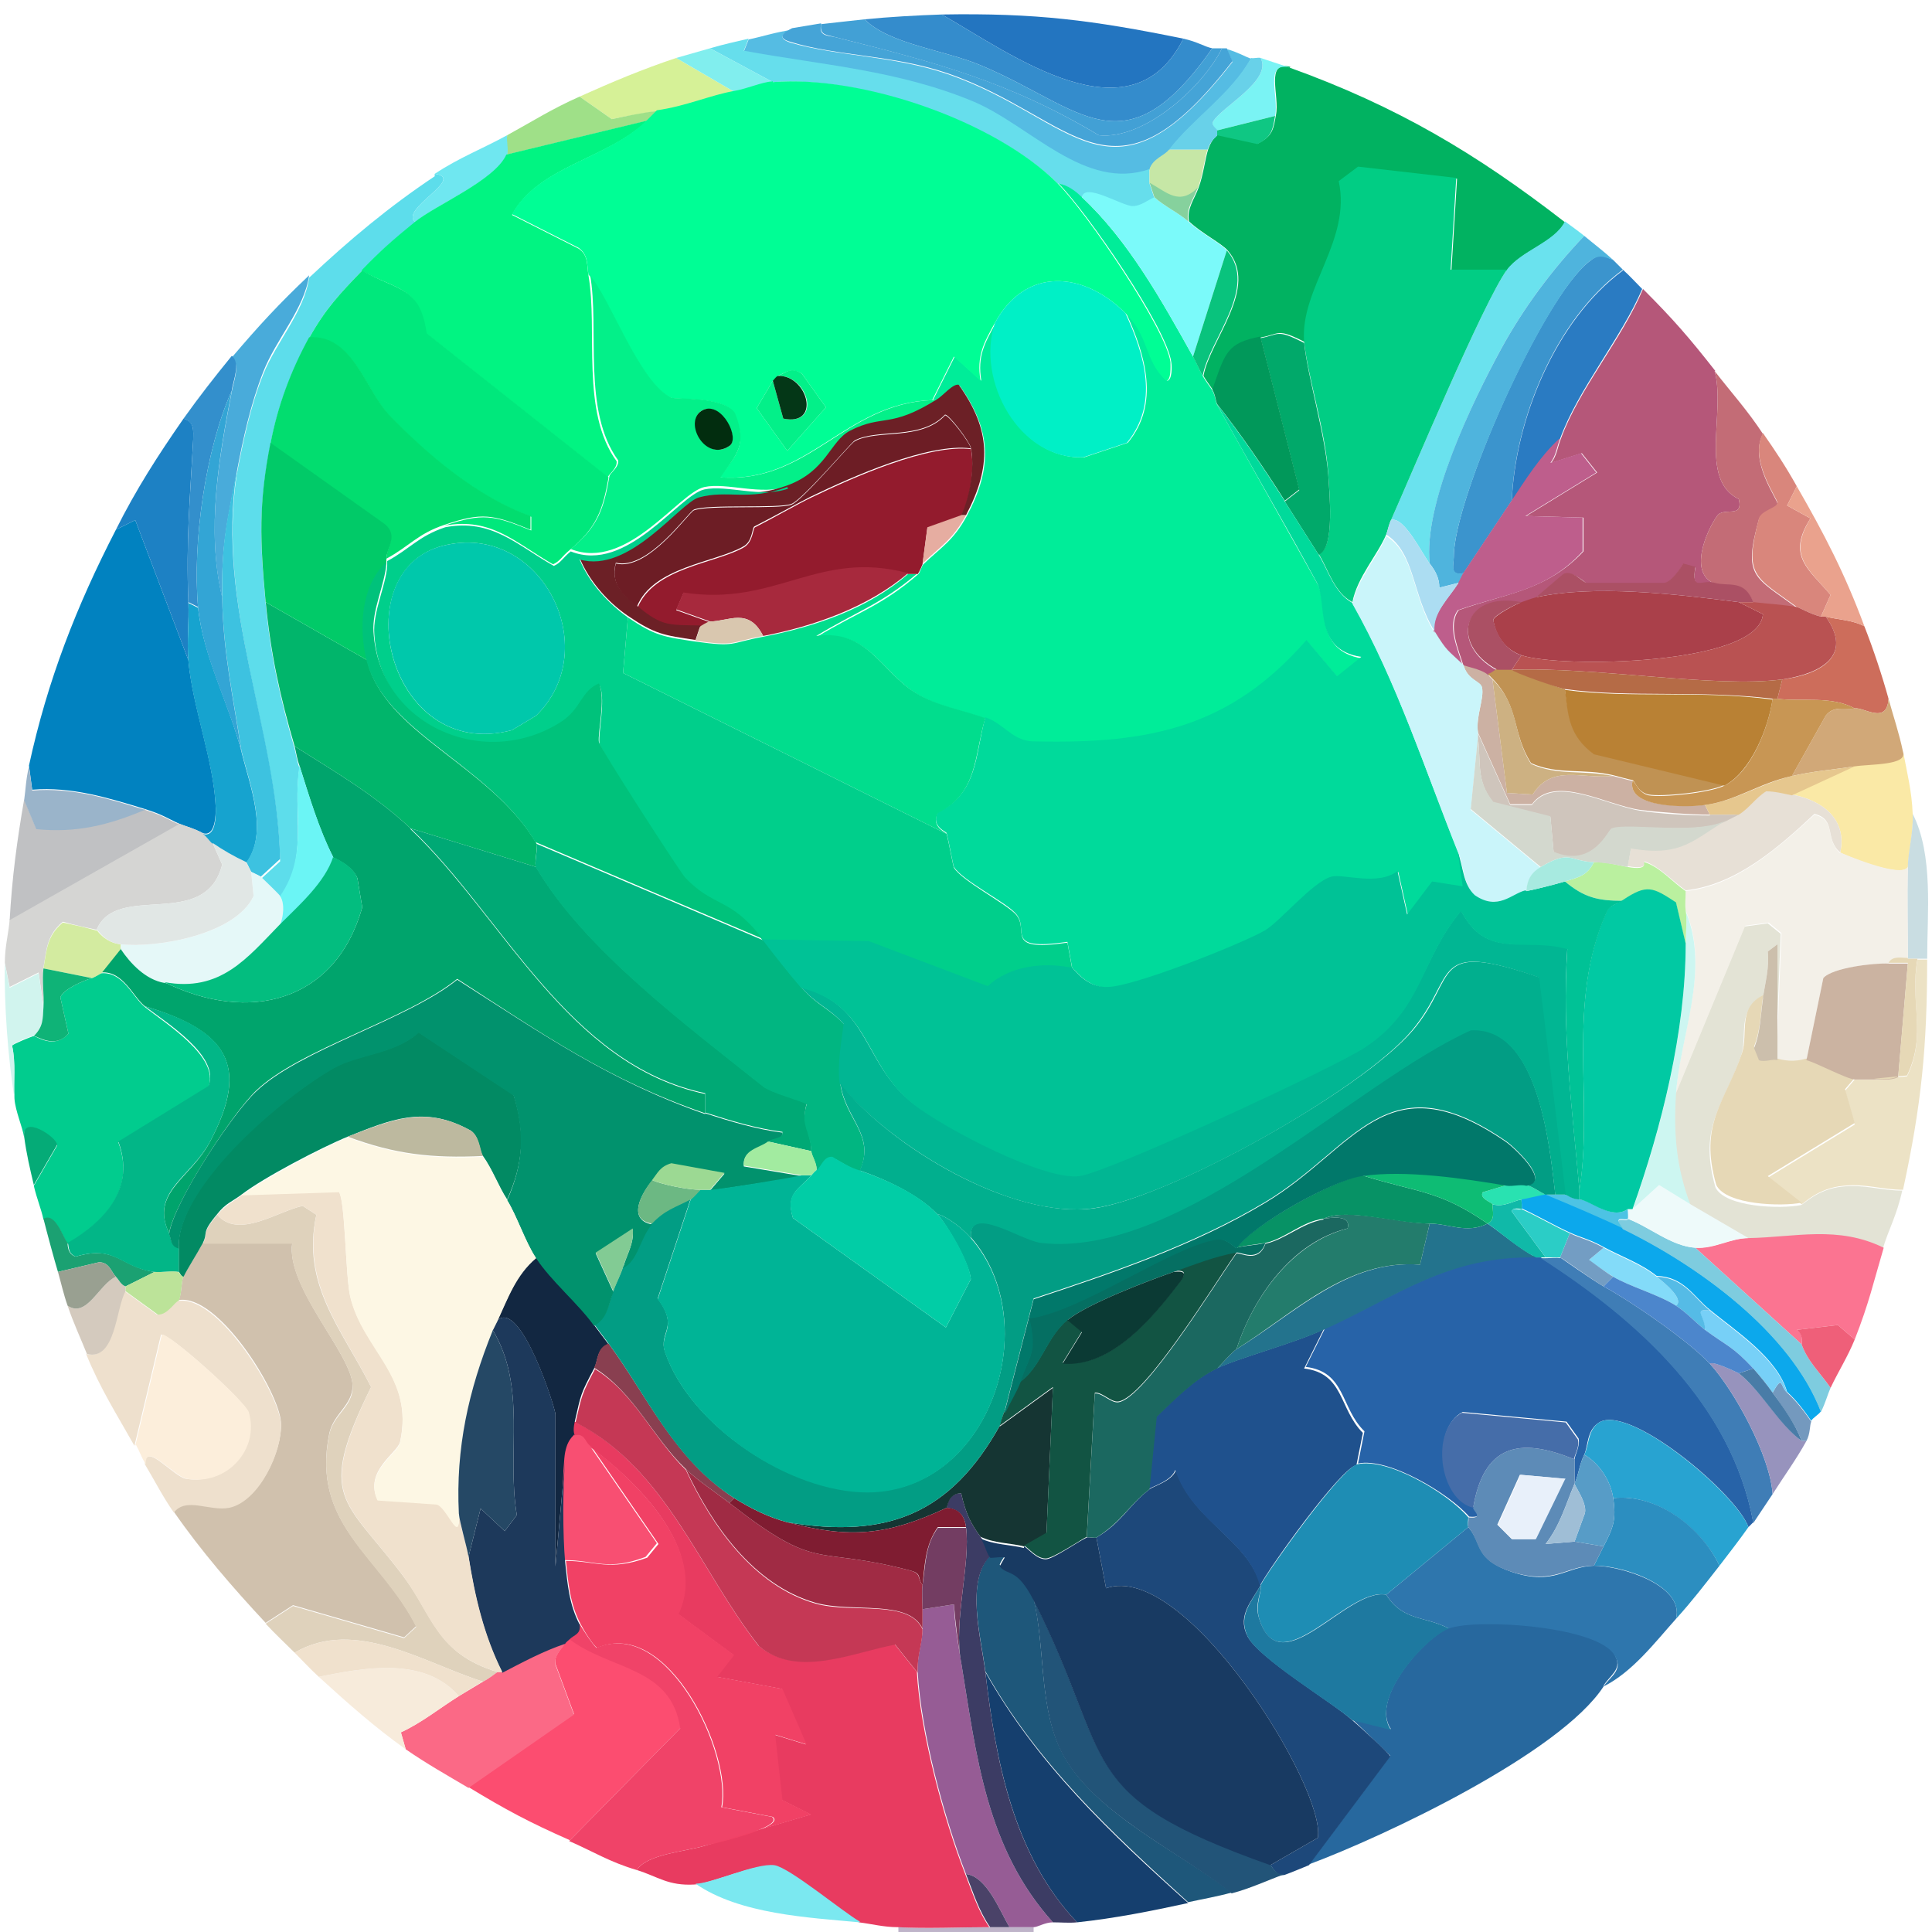 <?xml version="1.0" encoding="UTF-8"?><svg id="_Слой_1" xmlns="http://www.w3.org/2000/svg" xmlns:xlink="http://www.w3.org/1999/xlink" viewBox="0 0 24 24"><defs><style>.cls-1{fill:none;}.cls-2{fill:#00ed99;}.cls-3{fill:#9ab4ca;}.cls-4{fill:#e83b60;}.cls-5{fill:#b56b46;}.cls-6{fill:#0b3a34;}.cls-7{fill:#965c95;}.cls-8{fill:#456da9;}.cls-9{fill:#dfd2bc;}.cls-10{fill:#aa404a;}.cls-11{fill:#fdf7e4;}.cls-12{fill:#82cb94;}.cls-13{fill:#254865;}.cls-14{fill:#d1a878;}.cls-15{fill:#01b681;}.cls-16{fill:#01cc8e;}.cls-17{fill:#3dc2e0;}.cls-18{fill:#55bbe6;}.cls-19{fill:#f04368;}.cls-20{fill:#6c2026;}.cls-21{fill:#1e577a;}.cls-22{fill:#ece2c5;}.cls-23{fill:#043717;}.cls-24{fill:#a7eae0;}.cls-25{fill:#00f0c6;}.cls-26{fill:#f84f72;}.cls-27{fill:#9fbed6;}.cls-28{fill:#29e2b1;}.cls-29{fill:#7bfafa;}.cls-30{fill:#cdb182;}.cls-31{fill:#e1e7e5;}.cls-32{fill:#d3eba0;}.cls-33{fill:#16a3cf;}.cls-34{fill:#153f6e;}.cls-35{fill:#7af3f4;}.cls-36{fill:#122741;}.cls-37{fill:#0ca8ec;}.cls-38{fill:#fb7491;}.cls-39{fill:#55bce3;}.cls-40{fill:#01926d;}.cls-41{fill:#66deec;}.cls-42{fill:#00a46c;}.cls-43{fill:#e5f8f8;}.cls-44{fill:#81eeee;}.cls-45{fill:#079265;}.cls-46{fill:#00c8ab;}.cls-47{fill:#cdf6f1;}.cls-48{fill:#baf09f;}.cls-49{fill:#125443;}.cls-50{fill:#0fc783;}.cls-51{fill:#00c296;}.cls-52{fill:#f0e1cd;}.cls-53{fill:#fb6986;}.cls-54{fill:#7be8f0;}.cls-55{fill:#cfc5bc;}.cls-56{fill:#1f518d;}.cls-57{fill:#01dd8d;}.cls-58{fill:#cbb3a1;}.cls-59{fill:#01ca68;}.cls-60{fill:#3f7db6;}.cls-61{fill:#d4cabe;}.cls-62{fill:#4fb4dd;}.cls-63{fill:#c89654;}.cls-64{fill:#e7e0d6;}.cls-65{fill:#00cf8b;}.cls-66{fill:#01af8e;}.cls-67{fill:#1d395b;}.cls-68{fill:#d9c7af;}.cls-69{fill:#1d81c4;}.cls-70{fill:#c53855;}.cls-71{fill:#b98134;}.cls-72{fill:#00e87c;}.cls-73{fill:#68d1e9;}.cls-74{fill:#00b496;}.cls-75{fill:#23738d;}.cls-76{fill:#05ab77;}.cls-77{fill:#1ba172;}.cls-78{fill:#9cd993;}.cls-79{fill:#10b9a8;}.cls-80{fill:#ab5064;}.cls-81{fill:#c0c1c3;}.cls-82{fill:#28a3d1;}.cls-83{fill:#e6d8b6;}.cls-84{fill:#a2eba0;}.cls-85{fill:#83dbf9;}.cls-86{fill:#33a5d5;}.cls-87{fill:#0fb377;}.cls-88{fill:#f14165;}.cls-89{fill:#eefafa;}.cls-90{fill:#00fe95;}.cls-91{fill:#1d487a;}.cls-92{fill:#6ae2ee;}.cls-93{fill:#183a62;}.cls-94{fill:#00a975;}.cls-95{fill:#bfb4c9;}.cls-96{fill:#01b261;}.cls-97{fill:#fc4d70;}.cls-98{fill:#01786a;}.cls-99{fill:#056f62;}.cls-100{fill:#ccbfac;}.cls-101{fill:#0182c0;}.cls-102{fill:#03f089;}.cls-103{fill:#6bf5f5;}.cls-104{fill:#3b94cd;}.cls-105{fill:#c09253;}.cls-106{fill:#3c3c64;}.cls-107{fill:#ef5f79;}.cls-108{fill:#022d0f;}.cls-109{fill:#bce399;}.cls-110{fill:#eaa28d;}.cls-111{fill:#931b2d;}.cls-112{fill:#e6c78e;}.cls-113{fill:#4c86cc;}.cls-114{fill:#893f50;}.cls-115{fill:#27689e;}.cls-116{fill:#01cda6;}.cls-117{fill:#1b6860;}.cls-118{fill:#1e79a0;}.cls-119{fill:#739dc3;}.cls-120{fill:#028a63;}.cls-121{fill:#acddf2;}.cls-122{fill:#2c8ec0;}.cls-123{fill:#7eccdf;}.cls-124{fill:#42a0d5;}.cls-125{fill:#579cc7;}.cls-126{fill:#225478;}.cls-127{fill:#4a4268;}.cls-128{fill:#01a96a;}.cls-129{fill:#6d1d25;}.cls-130{fill:#86d19d;}.cls-131{fill:#01985a;}.cls-132{fill:#237c6c;}.cls-133{fill:#02b687;}.cls-134{fill:#f3f0e8;}.cls-135{fill:#09c37d;}.cls-136{fill:#2763a8;}.cls-137{fill:#e3e3d5;}.cls-138{fill:#d6f197;}.cls-139{fill:#00da9b;}.cls-140{fill:#49abda;}.cls-141{fill:#a02b44;}.cls-142{fill:#a7293d;}.cls-143{fill:#2a7bc2;}.cls-144{fill:#eee0cd;}.cls-145{fill:#7f1c31;}.cls-146{fill:#bdb99f;}.cls-147{fill:#01cd84;}.cls-148{fill:#029d84;}.cls-149{fill:#e6ada1;}.cls-150{fill:#b55779;}.cls-151{fill:#153533;}.cls-152{fill:#1e8db4;}.cls-153{fill:#77d0f7;}.cls-154{fill:#e8f0fa;}.cls-155{fill:#b95252;}.cls-156{fill:#5d8bb7;}.cls-157{fill:#c6e7a6;}.cls-158{fill:#be5e8c;}.cls-159{fill:#d0c1ad;}.cls-160{fill:#01b693;}.cls-161{fill:#fae9a6;}.cls-162{fill:#4dc3e4;}.cls-163{fill:#c36c76;}.cls-164{fill:#7499be;}.cls-165{fill:#ccb1a3;}.cls-166{fill:#d3d8ce;}.cls-167{fill:#01c9a3;}.cls-168{fill:#338fcc;}.cls-169{fill:#01f482;}.cls-170{fill:#99a091;}.cls-171{fill:#6cb883;}.cls-172{fill:#0ebc74;}.cls-173{fill:#c9dde2;}.cls-174{fill:#fceedb;}.cls-175{fill:#d5d5d3;}.cls-176{fill:#733d62;}.cls-177{fill:#02dd6f;}.cls-178{fill:#00c27b;}.cls-179{fill:#cd6d5b;}.cls-180{fill:#f7ebdb;}.cls-181{fill:#5dddeb;}.cls-182{fill:#2375c0;}.cls-183{fill:#d9867c;}.cls-184{fill:#2e76ad;}.cls-185{fill:#9fe088;}.cls-186{fill:#45a4d7;}.cls-187{fill:#01b56b;}.cls-188{clip-path:url(#clippath);}.cls-189{fill:#348ccc;}.cls-190{fill:#497ca7;}.cls-191{fill:#caf5fa;}.cls-192{fill:#03bd7f;}.cls-193{fill:#9793bd;}.cls-194{fill:#6fe7f0;}.cls-195{fill:#d1f4ee;}.cls-196{fill:#2bcdc6;}</style><clipPath id="clippath"><rect class="cls-1" width="24" height="24"/></clipPath></defs><g class="cls-188"><path class="cls-95" d="M12.3,23.94c.08,0,.16,0,.24,0,.1,0,.2,0,.3,0v.06h-1.68v-.06c.37.02.77,0,1.14,0Z"/><path class="cls-136" d="M19.08,15.62h.06c1.2.77,2.37,1.82,2.64,3.29-.02.02-.04.04-.06.06-.15-.42-1.51-1.56-1.87-1.29-.14.1-.12.28-.17.39-.06.12-.07.25-.12.36,0-.09,0-.28,0-.3,0-.05.07-.16.05-.26l-.15-.21-1.29-.12c-.4.21-.28,1.08.14,1.18,0,.03.15.14-.06.12-.24-.28-1-.74-1.38-.66l.08-.4c-.3-.29-.23-.74-.73-.8l.24-.48c.91-.41,1.53-.91,2.64-.9h0Z"/><path class="cls-4" d="M7.14,17.66c1.13.58,1.54,1.83,2.28,2.78.47.4,1.16.09,1.69-.02l.28.35c.04.74.33,1.82.6,2.51.09.23.16.46.3.66-.37,0-.77.02-1.14,0-.17,0-.32-.04-.48-.06-.21-.13-.87-.68-1.06-.7-.23-.03-.78.22-.98.23-.33.02-.46-.1-.72-.18.13-.2.61-.23.84-.3l1.32-.39-.36-.18-.09-.81.39.12-.3-.69-.81-.15.21-.27-.69-.51c.37-.8-.51-1.65-1.11-2.09-.05-.04-.06-.15-.18-.12,0-.02-.03-.05,0-.18h0Z"/><path class="cls-96" d="M16.02.84c1.33.48,2.31,1.06,3.42,1.92-.13.26-.54.35-.72.6h-.69l.07-1.14-1.22-.14-.24.18c.16.74-.49,1.34-.43,1.99-.35-.18-.31-.1-.54-.06-.42.08-.44.2-.6.66-.03-.05-.08-.11-.12-.18.08-.45.7-1.1.3-1.56-.08-.09-.32-.21-.48-.36-.03-.16.07-.28.12-.42.06-.16.08-.36.12-.48.05-.14.11-.16.12-.18l.5.11c.18-.09.19-.18.22-.35.05-.24-.14-.68.18-.6h0Z"/><path class="cls-159" d="M2.52,15.44h1.11c-.08.55.74,1.38.75,1.77,0,.25-.24.35-.29.6-.23,1.14.64,1.52,1.08,2.39l-.15.14-1.38-.4-.34.22c-.41-.44-.8-.89-1.14-1.38.15-.2.44-.01.69-.06.37-.08.66-.7.64-1.05-.02-.38-.78-1.6-1.27-1.52.04-.08.03-.24.06-.3.06-.11.16-.26.24-.42h0Z"/><path class="cls-150" d="M21.3,4.61c.14.51-.2,1.35.3,1.59.06.25-.19.09-.27.21-.13.18-.36.71-.03.84-.16-.05-.29.12-.24-.2l-.15-.04c-.04.07-.16.24-.24.24h-.96s-.18-.17-.29-.11l-.34.29c-.07.02-.12.04-.18.06-.73-.14-.9.52-.3.84-.02,0-.08.06-.12.06-.08-.07-.28-.1-.3-.12-.06-.2-.2-.5-.06-.69.59-.21,1.09-.24,1.55-.73v-.42l-.71-.02.88-.54-.19-.24-.38.12c.07-.09.08-.2.12-.3.22-.61.76-1.24,1.02-1.86.38.38.57.6.9,1.02h0Z"/><path class="cls-101" d="M1.44,6.58l.24-.12.66,1.74c.05.58.32,1.26.34,1.83,0,.08,0,.37-.16.32-.11-.06-.2-.08-.3-.12-.17-.08-.2-.11-.42-.18-.46-.14-.91-.28-1.4-.24l-.04-.3c.23-1.06.59-1.98,1.08-2.93h0Z"/><path class="cls-115" d="M19.92,20.95c-.54.83-2.72,1.86-3.66,2.21l1.01-1.35s-.4-.39-.47-.45l.48.12c-.27-.38.43-1.15.72-1.26.34-.13,1.93-.03,2.07.36.08.16-.08.24-.15.36h0Z"/><path class="cls-91" d="M15.66,19.69c-.1.19-.29.37-.17.62.11.27,1.07.84,1.31,1.06.07.06.47.42.47.45l-1.01,1.35c-.1.04-.19.08-.3.12-.1.03-.16-.11-.18-.12l.59-.34c.11-.6-1.64-3.45-2.63-3.1l-.12-.63c.32-.19.4-.4.66-.6.05-.04.28-.1.33-.24.2.63.9.87,1.05,1.44Z"/><path class="cls-16" d="M1.8,12.51c.25.2.93.62.79.99l-1.12.69c.21.57-.14.97-.63,1.26-.05-.05-.15-.39-.3-.3-.03-.14-.08-.25-.12-.42l.29-.5c-.02-.1-.44-.38-.41-.1-.02-.13-.11-.33-.12-.48-.02-.22.02-.44-.03-.66.01-.02.23-.11.27-.12.03,0,.25.17.43-.03l-.1-.45c.03-.1.29-.21.39-.24.04-.01.09-.06.12-.06.27-.02.39.3.54.42h0Z"/><path class="cls-181" d="M5.4,2.16c.4.05-.45.44-.24.6-.27.22-.42.34-.66.6-.28.29-.46.48-.66.84-.23.42-.39.85-.48,1.32-.15.76-.13,1.22-.06,1.98.06.64.18,1.18.36,1.8.02.08.03.16.06.24-.09.56.12,1.1-.24,1.62,0-.02-.2-.2-.24-.24l.24-.22c-.04-1.62-.79-3.13-.54-4.8.08-.42.17-.85.33-1.25.16-.4.51-.78.57-1.2.5-.47.99-.88,1.56-1.26h0Z"/><path class="cls-97" d="M7.08,20.35c.51.39,1.27.34,1.38,1.11l-1.38,1.4c-.5-.22-.8-.38-1.26-.66l1.31-.91-.23-.62c-.02-.12.08-.18.12-.27,0-.02.04-.04.06-.06Z"/><path class="cls-137" d="M22.08,12.87v-1.14l-.12.09c.02.2-.03.38-.06.57-.33.15-.19.48-.27.72-.21.62-.54.87-.32,1.64.12.25.82.27,1.06.22.03,0,.2-.2.52-.23.27-.03.48.05.74.05-.07.32-.17.48-.24.72-.57-.28-1.1-.13-1.68-.12l-.72-.42c-.17-.47-.21-.89-.18-1.38l.86-2.08.29-.04.16.13-.05,1.28h0Z"/><path class="cls-184" d="M19.8,19.45c.33,0,1.13.24,1.02.66-.26.29-.54.66-.9.84.07-.11.24-.2.15-.36-.15-.39-1.73-.49-2.07-.36-.31-.16-.57-.09-.78-.42l1.02-.84c.18.21.07.4.55.56.52.17.66-.07,1.01-.08Z"/><path class="cls-19" d="M7.2,20.17c.03.06.17.27.21.3.88-.38,1.68,1.31,1.55,1.98l.63.12c.17.13-.77.34-.84.36-.23.07-.71.1-.84.3-.34-.1-.54-.23-.84-.36l1.38-1.4c-.11-.77-.87-.72-1.38-1.11.05-.05.14-.06.12-.18Z"/><path class="cls-34" d="M14.76,23.64c-.46.1-.91.19-1.38.24-.79-.83-1.01-2.01-1.14-3.11.64,1.14,1.56,2.01,2.52,2.87Z"/><path class="cls-144" d="M2.22,16.16c.49-.07,1.24,1.14,1.27,1.52.02.35-.27.97-.64,1.05-.24.05-.54-.14-.69.06-.14-.2-.24-.4-.36-.6,0-.29.35.15.51.18.49.08.91-.36.77-.83-.04-.14-1-1-1.08-.96l-.33,1.38c-.22-.39-.43-.72-.6-1.14.36.09.36-.57.48-.78l.4.29c.12,0,.22-.16.26-.17h0Z"/><path class="cls-9" d="M6.18,20.77s-.1.08-.18.12c-.73-.23-1.59-.8-2.34-.36-.12-.12-.24-.23-.36-.36l.34-.22,1.38.4.15-.14c-.44-.87-1.31-1.26-1.08-2.39.05-.25.3-.35.29-.6,0-.39-.83-1.22-.75-1.77h-1.11c.07-.14-.03-.11.18-.36.26.31.76-.05,1.06-.11l.17.11c-.19.87.31,1.41.68,2.14-.69,1.4-.33,1.38.4,2.35.37.49.41.96,1.17,1.19h0Z"/><path class="cls-7" d="M11.94,20.65c.19,1.16.31,2.31,1.14,3.23-.1,0-.19.06-.24.06-.1,0-.2,0-.3,0-.12-.2-.28-.63-.54-.66-.27-.69-.56-1.77-.6-2.51-.01-.21.06-.36.06-.54,0-.08,0-.16,0-.24l.39-.06c.01.25.05.48.09.72h0Z"/><path class="cls-21" d="M12.3,19.33s.17-.02.18,0c0,0-.07.1-.06.11.1.12.21.02.42.42.14.58.07,1.27.31,1.82.35.81,1.49,1.31,2.15,1.83-.18.05-.36.08-.54.12-.96-.87-1.88-1.73-2.52-2.87-.05-.41-.25-1.11.06-1.44h0Z"/><path class="cls-38" d="M23.4,15.5c-.13.44-.18.68-.36,1.14l-.21-.18-.51.06c.09.06.06.17.06.18l-1.32-1.2c.23.02.44-.12.66-.12.58-.01,1.11-.16,1.68.12h0Z"/><path class="cls-175" d="M2.22,10.23c.1.04.19.06.3.12.04.02.08.09.12.12l.12.27c-.21.83-1.31.21-1.56.81-.14-.03-.28-.06-.42-.1-.2.17-.2.34-.24.57-.02.14.01.33,0,.48l-.06-.42-.36.18-.06-.3c0-.21.05-.38.06-.54l2.1-1.2h0Z"/><path class="cls-53" d="M7.02,20.41c-.04.08-.14.15-.12.27l.23.62-1.31.91c-.27-.16-.52-.3-.78-.48l-.06-.21c.26-.12.48-.3.72-.45.1-.06.2-.12.3-.18.08-.04.15-.1.18-.12.02,0,.04,0,.06,0,.25-.13.51-.27.78-.36h0Z"/><path class="cls-22" d="M23.94,11.91c0,1.09-.07,1.81-.3,2.87-.26,0-.47-.08-.74-.05-.32.03-.49.22-.52.23l-.42-.33,1.08-.66-.12-.42.12-.14c.07,0,.17,0,.24,0l.41-.04c.25-.52.03-.9.13-1.45h.12Z"/><path class="cls-174" d="M1.68,17.96l.33-1.38c.07-.04,1.03.82,1.08.96.14.47-.28.92-.77.83-.16-.03-.52-.47-.51-.18-.06-.1-.08-.17-.12-.24h0Z"/><path class="cls-182" d="M14.7.48c-.65,1.3-2.14.19-3-.3,1.17-.02,1.87.07,3,.3Z"/><path class="cls-39" d="M9.84.36c-.1.05-.2.11-.02.17.58.17,1.28.16,1.95.39,1.6.55,2.02,1.8,3.54-.15l-.07-.16c.14.04.22.09.3.12-.24.44-.72.75-1.02,1.14-.05.07-.2.11-.24.24-.8.29-1.47-.54-2.19-.84-.94-.39-1.87-.45-2.85-.63l.06-.15c.19-.04.33-.09.54-.12h0Z"/><path class="cls-41" d="M9.3.48l-.06.15c.98.18,1.91.24,2.85.63.71.3,1.39,1.12,2.19.84v.18l.06.18c-.09.04-.17.11-.27.11-.13,0-.6-.3-.63-.11-.08-.08-.18-.16-.3-.18-.78-.77-2.44-1.34-3.54-1.26l-.78-.42c.17-.05.31-.08.48-.12h0Z"/><path class="cls-92" d="M19.68,2.93c-.4.42-.75.89-1.03,1.4-.37.68-.97,1.94-.89,2.67-.1-.13-.32-.59-.48-.54.28-.63,1.14-2.69,1.44-3.11.18-.24.59-.34.72-.6.08.06.14.1.24.18Z"/><path class="cls-104" d="M20.04,3.23s.08.08.12.12c-.84.62-1.34,1.86-1.38,2.87-.2.3-.4.6-.6.9-.18.04-.12-.1-.12-.21,0-.71,1.1-3.21,1.68-3.66.12-.1.17-.08.3-.02h0Z"/><path class="cls-189" d="M11.7.18c.86.49,2.35,1.6,3,.3.18.04.26.1.36.12-1.1,1.57-1.63.73-2.88.21-.45-.19-1.13-.26-1.44-.57.3-.03.66-.05.96-.06Z"/><path class="cls-82" d="M21.72,18.97c-.12.17-.23.31-.36.48-.22-.46-.77-.9-1.32-.84-.03-.21-.17-.43-.36-.54.06-.11.04-.29.17-.39.36-.27,1.72.88,1.87,1.29h0Z"/><path class="cls-62" d="M20.04,3.23c-.14-.05-.18-.07-.3.02-.57.45-1.68,2.95-1.68,3.66,0,.11-.05.24.12.21-.02.04-.04.08-.06.12l-.24.06c0-.12-.05-.21-.12-.3-.08-.74.52-1.99.89-2.67.28-.51.63-.98,1.03-1.4.12.1.24.19.36.3Z"/><path class="cls-163" d="M21.9,5.39c-.18.34.19.82.18.87-.01.06-.2.09-.23.19-.2.72-.06.71.47,1.1-.18-.03-.36-.04-.54-.06-.11-.29-.31-.19-.48-.24-.33-.13-.1-.66.03-.84.08-.12.33.04.27-.21-.5-.24-.16-1.08-.3-1.59.21.27.41.49.6.78Z"/><path class="cls-143" d="M20.16,3.35c.09.08.16.16.24.24-.26.61-.8,1.25-1.02,1.86-.24.22-.42.51-.6.78.04-1.01.54-2.25,1.38-2.87Z"/><path class="cls-126" d="M15.78,23.16s.08.15.18.12c-.22.08-.43.18-.66.24-.66-.53-1.8-1.03-2.15-1.83-.24-.55-.17-1.24-.31-1.82,1.02,2.02.46,2.41,2.94,3.29h0Z"/><path class="cls-161" d="M23.76,10.11c.01.25-.05.46-.06.66-.08.15-.8-.15-.84-.18.09-.42-.23-.65-.6-.72l.78-.36c.19-.03.66,0,.6-.18.05.27.11.5.12.78h0Z"/><path class="cls-106" d="M11.76,18.73s.02-.19.18-.18c.06.27.13.39.24.54.05.06.07.18.12.24-.31.32-.11,1.03-.06,1.44.13,1.11.35,2.28,1.14,3.11-.1.01-.2,0-.3,0-.83-.92-.95-2.07-1.14-3.23-.1-.5.12-1.23.06-1.68-.02-.15-.09-.22-.24-.24h0Z"/><path class="cls-81" d="M1.8,10.06c.22.07.25.1.42.18L.12,11.43c.03-.53.09-.98.18-1.5l.15.36c.5.05.9-.05,1.35-.24Z"/><path class="cls-122" d="M20.04,18.61c.55-.06,1.1.37,1.32.84-.18.23-.34.44-.54.66.11-.42-.69-.67-1.02-.66.04-.08.08-.16.12-.24.12-.23.16-.33.12-.6Z"/><path class="cls-69" d="M2.34,7.48c.01.24-.02.48,0,.72l-.66-1.74-.24.12c.25-.5.52-.92.84-1.38.14.04.12.15.12.26-.04.74-.09,1.25-.06,2.02Z"/><path class="cls-37" d="M20.16,15.26c.93.46,2.08,1.28,2.46,2.27-.02.04-.1.08-.12.12-.09-.13-.18-.25-.3-.36-.12-.42-.63-.75-.96-1.02-.2-.16-.32-.41-.66-.42-.2-.16-.44-.24-.66-.36-.18-.1-.27-.11-.42-.18-.2-.09-.4-.21-.6-.3.01,0,0-.09,0-.12.07-.01.26-.06.3-.06.22.09.74.31.96.42Z"/><path class="cls-60" d="M19.38,15.62s.4.28.54.36c.35.19,1.06.68,1.32.96.31.34.75,1.15.78,1.62-.08.12-.16.24-.24.36-.27-1.47-1.44-2.52-2.64-3.29h.06c.06,0,.14-.01.18,0Z"/><path class="cls-183" d="M22.32,6.04l-.12.24.29.16c-.3.47-.02.63.25.95l-.12.27c-.13-.03-.28-.12-.3-.12-.52-.38-.66-.38-.47-1.1.03-.1.22-.13.23-.19.01-.05-.36-.53-.18-.87.16.23.28.41.42.66h0Z"/><path class="cls-140" d="M2.94,5.87c-.12.62-.19.89-.18,1.56-.2-.85-.04-1.74.12-2.57.02-.12.11-.33,0-.42.34-.4.58-.66.96-1.02-.06.42-.41.79-.57,1.2-.16.41-.25.83-.33,1.25h0Z"/><path class="cls-180" d="M3.96,20.83c.55-.11,1.31-.26,1.74.24-.24.15-.46.33-.72.45l.06.21c-.38-.27-.73-.58-1.08-.9Z"/><path class="cls-186" d="M10.2.3c-.03.14.06.14.17.16,1.24.31,2.16.55,3.28,1.22.57.06,1.3-.61,1.53-1.08.02,0,.04,0,.06,0l.07.16c-1.51,1.95-1.94.7-3.54.15-.67-.23-1.37-.21-1.95-.39-.18-.05-.08-.12.02-.17.12-.02.24-.04.36-.06Z"/><path class="cls-179" d="M23.16,7.78c.11.28.22.61.3.9-.02.33-.31.1-.42.12-.29-.16-.66-.08-.96-.12l.06-.24c.47-.06.89-.29.54-.78.16.04.33.04.48.12Z"/><path class="cls-14" d="M23.64,9.34c.06.17-.41.15-.6.18-.26.04-.52.06-.78.12l.42-.75c.1-.13.25-.07.36-.09.11-.02.4.21.42-.12.06.22.13.42.18.66h0Z"/><path class="cls-138" d="M8.4.72l.72.42c-.29.05-.6.19-.96.24-.19.03-.37.06-.56.1l-.4-.28c.4-.18.78-.34,1.2-.48Z"/><path class="cls-124" d="M10.74.24c.31.31.99.38,1.44.57,1.25.52,1.78,1.36,2.88-.21.04,0,.09,0,.12,0-.23.47-.96,1.14-1.53,1.08-1.12-.67-2.05-.91-3.28-1.22-.1-.03-.19-.02-.17-.16.18-.02.35-.04.54-.06Z"/><path class="cls-168" d="M2.88,4.85c-.33.74-.49,1.89-.42,2.69l-.12-.06c-.03-.76.02-1.27.06-2.02,0-.11.02-.21-.12-.26.2-.28.38-.51.6-.78.11.09.02.3,0,.42Z"/><path class="cls-54" d="M10.68,23.88c-.64-.06-1.49-.1-2.04-.48.2,0,.75-.26.98-.23.19.03.85.58,1.06.7Z"/><path class="cls-52" d="M3.66,20.53c.75-.44,1.61.13,2.34.36-.1.05-.2.12-.3.18-.43-.5-1.19-.35-1.74-.24-.11-.1-.2-.2-.3-.3Z"/><path class="cls-185" d="M7.2,1.2l.4.28c.19-.04.37-.08.56-.1-.04.04-.08.08-.12.12l-1.74.42s-.01-.17,0-.24c.31-.17.56-.33.9-.48Z"/><path class="cls-123" d="M20.22,15.14c.27.1.54.34.84.36l1.32,1.2c.08.22.23.35.36.54-.04.09-.06.18-.12.3-.38-.99-1.53-1.82-2.46-2.27-.14-.18.03-.09.06-.12h0Z"/><path class="cls-3" d="M.36,9.52l.04.3c.5-.04.94.1,1.4.24-.45.19-.85.29-1.35.24l-.15-.36c.02-.14.02-.25.06-.42Z"/><path class="cls-193" d="M21.6,17.06c.28.22.49.62.78.84h.06c-.12.22-.28.44-.42.66-.03-.47-.47-1.28-.78-1.62.04-.04.34.11.36.12Z"/><path class="cls-110" d="M23.16,7.78c-.15-.08-.32-.08-.48-.12-.02,0-.04,0-.06,0l.12-.27c-.27-.32-.54-.48-.25-.95l-.29-.16.12-.24c.34.59.6,1.09.84,1.74h0Z"/><path class="cls-194" d="M6.3,1.68c-.01.07.02.19,0,.24-.14.32-.87.61-1.14.84-.21-.16.64-.55.24-.6.3-.2.59-.31.9-.48h0Z"/><path class="cls-61" d="M1.56,15.98v.06c-.12.2-.12.87-.48.78-.08-.2-.17-.39-.24-.6.24.16.39-.27.6-.36.04.04.06.1.12.12h0Z"/><path class="cls-173" d="M23.94,11.91h-.12s-.08,0-.12,0c0-.38-.01-.76,0-1.14,0-.19.07-.41.06-.66.26.51.18,1.23.18,1.8Z"/><path class="cls-35" d="M16.02.84c-.32-.08-.13.36-.18.6l-.72.18s-.08-.06-.05-.11c.1-.18.74-.51.59-.79.12.04.24.08.36.12Z"/><path class="cls-195" d="M.06,11.97l.06.3.36-.18.06.42c-.01.15,0,.24-.12.36-.05,0-.26.09-.27.12.05.22.02.44.03.66-.08-.51-.13-1.16-.12-1.68h0Z"/><path class="cls-107" d="M22.38,16.7s.03-.11-.06-.18l.51-.06.21.18c-.09.22-.2.39-.3.6-.13-.19-.28-.32-.36-.54h0Z"/><path class="cls-44" d="M8.82.6l.78.42c-.14.01-.31.09-.48.12l-.72-.42c.14-.04.28-.08.42-.12Z"/><path class="cls-73" d="M15.66.72c.15.28-.49.61-.59.79-.03.05.06.1.05.11,0,.02,0,.04,0,.06,0,.02-.07.04-.12.18h-.48c.3-.39.78-.7,1.02-1.14.03.01.09-.01.12,0Z"/><path class="cls-77" d="M.84,15.44s-.01.14.1.17c.51-.15.55.13.98.19l-.36.18c-.06-.02-.08-.08-.12-.12-.06-.06-.08-.18-.21-.18l-.51.12c-.04-.13-.14-.5-.18-.66.15-.09.25.25.3.3h0Z"/><path class="cls-170" d="M1.44,15.86c-.21.09-.36.52-.6.36-.05-.14-.08-.28-.12-.42l.51-.12c.13,0,.15.12.21.18Z"/><path class="cls-76" d="M.42,14.72c-.05-.21-.09-.38-.12-.6-.03-.28.4,0,.41.1l-.29.5Z"/><path class="cls-164" d="M22.2,17.3c.12.11.21.23.3.36-.02.04-.01.15-.06.24h-.06c-.08-.22-.23-.41-.36-.6.13-.23.09-.08.18,0Z"/><path class="cls-127" d="M12.54,23.94c-.08,0-.16,0-.24,0-.14-.2-.21-.43-.3-.66.26.03.42.46.54.66Z"/><path class="cls-56" d="M16.44,16.52l-.24.48c.5.06.43.5.73.8l-.08.4c-.2.04-1.08,1.27-1.2,1.5-.14-.57-.85-.81-1.05-1.44-.05.14-.28.2-.33.24l.09-.9c.23-.22.46-.46.75-.6.27-.13.95-.31,1.32-.48h0Z"/><path class="cls-152" d="M18.24,18.85s-.01.1,0,.12l-1.02.84c-.49-.1-1.33,1.14-1.58.29-.05-.18.04-.33.02-.41.12-.22,1-1.45,1.2-1.5.38-.09,1.14.37,1.38.66Z"/><path class="cls-75" d="M18.48,15.2c.2.14.38.3.6.42-1.11-.02-1.73.49-2.64.9-.37.17-1.05.35-1.32.48.06-.06.18-.2.24-.24.72-.44,1.38-1.12,2.28-1.05l.12-.51c.24,0,.46.13.72,0h0Z"/><path class="cls-156" d="M19.56,18.13s0,.21,0,.3c-.11.26-.18.52-.36.75l.36-.03.36.06c-.04.08-.08.16-.12.24-.35,0-.48.24-1.01.08-.48-.15-.38-.35-.55-.56-.01-.02.01-.1,0-.12.21.02.05-.09.06-.12.13-.77.56-.89,1.26-.6ZM19.44,18.37l-.56-.05-.28.62.18.18h.29s.36-.74.36-.74h0Z"/><path class="cls-8" d="M19.56,18.13c-.7-.29-1.13-.17-1.26.6-.42-.1-.54-.97-.14-1.18l1.29.12.15.21c.03.09-.05.21-.05.26Z"/><path class="cls-125" d="M20.04,18.61c.04.27,0,.37-.12.6l-.36-.06.12-.33c.06-.12-.12-.36-.12-.39.05-.11.06-.24.12-.36.19.11.33.33.36.54h0Z"/><path class="cls-79" d="M18.9,15.02s-.12-.03-.12.03l.42.57h-.12c-.22-.11-.4-.28-.6-.42.1-.05.06-.16.06-.24.14.04.25-.04.36-.06,0,.03.01.11,0,.12Z"/><path class="cls-88" d="M7.32,17.96c.59.44,1.48,1.3,1.11,2.09l.69.51-.21.27.81.15.3.69-.39-.12.09.81.36.18-1.32.39c.07-.02,1.01-.23.84-.36l-.63-.12c.13-.67-.67-2.36-1.55-1.98-.05-.02-.18-.24-.21-.3-.13-.25-.15-.5-.18-.78.37,0,.54.13,1.01-.04l.14-.17-.84-1.22h0Z"/><path class="cls-70" d="M7.38,17c.5.3.73.86,1.14,1.26.32.69.84,1.44,1.61,1.66.46.13,1.16-.06,1.33.32,0,.18-.07.33-.06.54l-.28-.35c-.53.1-1.22.42-1.69.02-.74-.94-1.15-2.2-2.28-2.78.08-.34.07-.34.24-.66Z"/><path class="cls-36" d="M7.38,16.46c.06.08.12.16.18.24-.15.05-.13.21-.18.3-.17.32-.16.31-.24.66-.03.13,0,.16,0,.18,0,.02-.1.06-.12.3l-.12,1.32v-1.89c0-.07-.43-1.43-.72-1.17.13-.28.23-.57.48-.78.19.29.53.57.72.84h0Z"/><path class="cls-26" d="M7.14,17.83c.12-.03.13.08.18.12l.84,1.22-.14.17c-.47.18-.63.04-1.01.04-.03-.33-.03-.92,0-1.26.02-.24.12-.28.12-.3h0Z"/><path class="cls-2" d="M13.44,2.45c.58.54,1,1.3,1.38,1.98.04.06.07.15.12.24.04.07.09.13.12.18.04.07.04.14.06.18.38.68.86,1.53,1.25,2.23.13.24-.05.82.55.92l-.3.24-.38-.45c-.95,1.09-1.95,1.29-3.36,1.26-.29,0-.4-.22-.63-.3-.28-.1-.6-.15-.86-.31-.43-.26-.6-.8-1.24-.71.51-.31.8-.38,1.26-.78.02-.02.04-.1.06-.12.23-.22.37-.29.54-.6.32-.6.31-1.06-.09-1.62-.07-.02-.2.14-.27.18h-.06l.27-.54.33.3c-.05-.31.04-.46.18-.72-.23.71.3,1.71,1.1,1.67l.54-.18c.4-.48.22-1.09-.02-1.61.31.31.23.59.51.84.06-.01.06-.17.05-.23-.05-.42-1.05-1.87-1.4-2.22.12.02.22.1.3.18h0Z"/><path class="cls-147" d="M18.72,3.35c-.3.42-1.16,2.48-1.44,3.11-.03.06-.04.13-.06.18-.11.26-.36.53-.42.84-.23-.12-.3-.41-.42-.6.21-.06.13-.8.12-.99-.03-.52-.26-1.23-.3-1.65-.05-.66.59-1.25.43-1.99l.24-.18,1.22.14-.07,1.14h.69Z"/><path class="cls-29" d="M14.34,2.45c.12.11.31.2.42.3.16.15.4.27.48.36l-.42,1.32c-.38-.68-.8-1.44-1.38-1.98.03-.19.5.11.63.11.1,0,.18-.07.27-.11Z"/><path class="cls-128" d="M16.2,4.25c.04.42.26,1.13.3,1.65.01.19.09.92-.12.99-.14-.22-.28-.44-.42-.66l.18-.14-.48-1.89c.23-.04.19-.12.54.06Z"/><path class="cls-131" d="M15.66,4.19l.48,1.89-.18.14c-.26-.41-.54-.82-.84-1.2-.02-.04-.02-.11-.06-.18.16-.46.18-.58.6-.66h0Z"/><path class="cls-157" d="M15,1.86c-.04.12-.06.32-.12.48-.23.23-.38.06-.6-.06v-.18c.04-.13.19-.17.24-.24h.48Z"/><path class="cls-135" d="M14.94,4.67c-.05-.09-.08-.17-.12-.24l.42-1.32c.4.46-.22,1.11-.3,1.56Z"/><path class="cls-50" d="M15.12,1.68s0-.04,0-.06l.72-.18c-.03.17-.04.26-.22.35l-.5-.11Z"/><path class="cls-130" d="M14.88,2.33c-.05.14-.15.26-.12.42-.11-.1-.3-.19-.42-.3l-.06-.18c.22.12.37.29.6.06h0Z"/><path class="cls-120" d="M6.3,14.9c-.11-.17-.18-.37-.3-.54-.05-.06-.04-.27-.18-.33-.56-.3-.97-.12-1.5.09-.32.13-1.05.51-1.32.72-.12.09-.2.11-.3.24-.21.25-.11.22-.18.36-.08.15-.18.3-.24.42-.03,0-.05-.06-.06-.06,0-.1,0-.2,0-.3-.03-.77,1.29-1.88,1.93-2.24.3-.17.76-.17,1.05-.44l1.18.78c.15.47.12.86-.08,1.3h0Z"/><path class="cls-109" d="M2.22,15.8s.03.06.06.06c-.03.05-.02.22-.06.3-.04,0-.14.18-.26.17l-.4-.29v-.06l.36-.18c.09.01.21-.02.3,0Z"/><path class="cls-10" d="M21.6,7.48l.3.15c-.05.64-2.53.67-3,.51-.2-.07-.32-.24-.35-.44.02-.06.29-.2.35-.22.06-.02.11-.04.18-.06.73-.16,1.74-.04,2.52.06Z"/><path class="cls-158" d="M19.38,5.45c-.04.1-.05.21-.12.3l.38-.12.19.24-.88.54.71.02v.42c-.46.5-.95.52-1.55.73-.14.19,0,.48.06.69-.2-.19-.2-.16-.36-.42-.02-.23.18-.41.3-.6.02-.04.04-.08.06-.12.2-.3.4-.6.6-.9.18-.27.36-.56.6-.78Z"/><path class="cls-105" d="M18.78,8.32s.58.23.66.24c.05.34.06.58.36.8l1.62.39c-.18.09-.77.15-.94.12-.14-.03-.17-.17-.2-.18-.06-.01-.16-.04-.24-.06-.38-.09-.68,0-1.02-.15-.24-.37-.14-.7-.48-1.05-.02-.02-.04-.04-.06-.06.04,0,.1-.06.12-.06.05,0,.12,0,.18,0h0Z"/><path class="cls-165" d="M18.48,8.38s.04.04.06.06l.18,1.41.32.02c.24-.38.6-.19,1-.23.08.02.18.05.24.06-.08.35.71.32.9.3l.06.12c-.25,0-.63-.03-.87-.06-.42-.06-1.06-.45-1.34-.07h-.27l-.4-.89c-.03-.2.08-.42.05-.56-.02-.08-.18-.09-.23-.28.02.02.22.05.3.12Z"/><path class="cls-80" d="M19.08,7.42l.34-.29c.11-.06.25.11.29.11h.96c.08,0,.2-.17.24-.24l.15.04c-.05.32.08.15.24.2.17.05.37-.05.48.24-.06,0-.12,0-.18,0-.78-.1-1.79-.22-2.52-.06h0Z"/><path class="cls-80" d="M18.9,7.48c-.06.02-.34.16-.35.22.04.2.16.38.35.44l-.12.18c-.06,0-.13,0-.18,0-.6-.32-.43-.98.3-.84Z"/><path class="cls-33" d="M2.46,7.54c.06.61.39,1.21.54,1.8.1.41.34,1,.06,1.38-.15-.06-.29-.15-.42-.24-.04-.03-.08-.1-.12-.12.17.05.16-.25.16-.32-.02-.57-.29-1.25-.34-1.83-.02-.24.01-.48,0-.72l.12.06Z"/><path class="cls-118" d="M17.22,19.81c.21.33.47.26.78.42-.29.11-.99.88-.72,1.26l-.48-.12c-.25-.22-1.21-.79-1.31-1.06-.11-.25.07-.43.17-.62.02.08-.08.23-.02.41.26.85,1.09-.38,1.58-.29h0Z"/><path class="cls-93" d="M12.72,19.21c.05.02.15.16.27.16.09,0,.4-.22.51-.27.03-.01.1.01.12,0l.12.63c.99-.35,2.74,2.5,2.63,3.1l-.59.34c-2.48-.88-1.92-1.27-2.94-3.29-.21-.41-.32-.3-.42-.42,0-.01.06-.11.06-.11-.01-.02-.17.01-.18,0-.05-.06-.07-.18-.12-.24.16.08.39.08.54.12h0Z"/><path class="cls-117" d="M16.44,15.14c.08-.01.35-.06.3.12-.69.17-1.17.85-1.38,1.5-.06.04-.18.18-.24.24-.29.14-.52.38-.75.6l-.09.9c-.26.2-.34.4-.66.6-.02.01-.09-.01-.12,0l.1-1.79c.09-.01.2.12.29.11.33-.04,1.22-1.5,1.47-1.85.06-.01.27.13.36-.12.24-.05.46-.26.72-.3h0Z"/><path class="cls-42" d="M5.1,10.3c1.15,1.09,1.95,2.93,3.66,3.29v.24c-1.2-.41-2.03-.99-3.08-1.67-.63.51-1.96.87-2.5,1.39-.29.28-1.01,1.37-1.08,1.77-.24-.51.27-.68.51-1.14.51-.96.19-1.38-.81-1.68-.15-.12-.27-.44-.54-.42l.24-.3c.12.18.31.38.54.42,1.05.52,2.13.25,2.46-.93l-.06-.36c-.07-.17-.3-.25-.3-.26-.18-.35-.3-.76-.42-1.14-.03-.08-.04-.16-.06-.24.52.33.99.6,1.44,1.02h0Z"/><path class="cls-133" d="M2.1,15.32c.03.06.01.15.12.18,0,.1,0,.2,0,.3-.09-.02-.21.01-.3,0-.43-.05-.47-.34-.98-.19-.11-.04-.08-.16-.1-.17.48-.28.84-.69.63-1.26l1.12-.69c.15-.37-.53-.79-.79-.99,1,.29,1.32.72.81,1.68-.24.45-.75.62-.51,1.14h0Z"/><path class="cls-32" d="M1.2,11.55s.1.16.3.18v.06l-.24.3s-.08.05-.12.06l-.6-.12c.04-.23.04-.4.24-.57.14.03.28.06.42.1h0Z"/><path class="cls-87" d="M1.14,12.15c-.1.03-.36.14-.39.24l.1.45c-.17.2-.4.02-.43.03.12-.12.11-.21.12-.36.01-.15-.02-.34,0-.48l.6.12Z"/><path class="cls-169" d="M8.04,1.5c-.5.48-1.35.56-1.68,1.17l.83.42c.12.08.1.21.12.33.12.69-.1,1.69.35,2.31.01.09-.1.16-.11.2l-2.26-1.79c-.08-.59-.36-.53-.8-.78.24-.25.39-.38.66-.6.27-.22,1-.52,1.14-.84l1.74-.42Z"/><path class="cls-72" d="M7.56,5.93c-.07.39-.14.62-.48.9-.1.08-.12.14-.21.18-.46-.26-.76-.59-1.35-.48.48-.16.61-.13,1.08.06v-.17c-.66-.23-1.29-.76-1.77-1.26-.29-.31-.45-1-.99-.96.2-.36.38-.55.66-.84.44.26.72.19.8.78l2.26,1.79Z"/><path class="cls-187" d="M3.3,7.48l1.26.72c.21.91,1.52,1.3,2.1,2.27.03.04-.03.26,0,.3l-1.56-.48c-.45-.42-.92-.69-1.44-1.02-.18-.61-.3-1.16-.36-1.8Z"/><path class="cls-177" d="M3.84,4.19c.54-.04.7.65.99.96.48.5,1.11,1.03,1.76,1.26v.17c-.47-.19-.6-.22-1.07-.06-.33.11-.44.27-.72.42,0-.14.14-.28-.02-.42l-1.42-1.01c.09-.47.25-.9.48-1.32Z"/><path class="cls-59" d="M4.8,6.94s0,.04,0,.06c-.31.29-.33.82-.24,1.2l-1.26-.72c-.07-.76-.09-1.22.06-1.98l1.42,1.01c.17.14.03.29.02.42Z"/><path class="cls-17" d="M2.94,5.87c-.26,1.67.5,3.18.54,4.8l-.24.22s-.09-.04-.12-.06l-.06-.12c.28-.38.04-.97-.06-1.38-.1-.66-.23-1.24-.24-1.92-.01-.68.06-.94.18-1.56Z"/><path class="cls-43" d="M3.24,10.89s.23.22.24.24c.06.1.04.25,0,.36-.41.41-.74.84-1.44.72-.23-.04-.42-.24-.54-.42v-.06c.46.05,1.43-.12,1.65-.6l-.03-.3s.09.04.12.06Z"/><path class="cls-103" d="M4.14,10.65c-.1.32-.43.61-.66.84.04-.11.06-.26,0-.36.36-.52.15-1.06.24-1.62.12.38.24.78.42,1.14h0Z"/><path class="cls-67" d="M6.18,16.4c.29-.26.72,1.09.72,1.17v1.89l.12-1.32c-.03.33-.03.93,0,1.26.03.28.05.53.18.78.02.12-.07.13-.12.18-.02.02-.05.04-.06.06-.27.09-.53.23-.78.36-.23-.46-.34-.93-.42-1.44l.15-.6.3.28.15-.2c-.13-.78.13-1.58-.3-2.3.02-.04.04-.08.06-.12h0Z"/><path class="cls-134" d="M22.86,10.59s.76.33.84.18c-.01.38,0,.76,0,1.14-.08,0-.19-.03-.24.06-.17-.01-.7.05-.81.18l-.21,1.02s-.15.06-.36,0v-.3l.05-1.28-.16-.13-.29.04-.86,2.08c.05-.73.43-1.54.12-2.27-.01-.08,0-.16,0-.24.63-.07,1.14-.53,1.6-.95.28.07.12.3.32.48h0Z"/><path class="cls-83" d="M21.9,12.39c-.03.21-.03.41-.11.61l.06.15c.07.04.17,0,.23,0,.21.06.34,0,.36,0,.12.03.49.23.6.24l-.12.14.12.42-1.08.66.42.33c-.24.05-.94.03-1.06-.22-.22-.77.11-1.02.32-1.64.08-.24-.06-.57.27-.72h0Z"/><path class="cls-47" d="M20.82,13.59c-.03.49,0,.9.18,1.38l-.39-.24-.33.3c.36-1.01.66-2.21.66-3.29,0-.13.02-.3,0-.42.31.74-.07,1.54-.12,2.27h0Z"/><path class="cls-89" d="M21,14.96l.72.42c-.22,0-.43.13-.66.12-.3-.02-.57-.26-.84-.36.01,0,0-.09,0-.12h.06l.33-.3.39.24h0Z"/><path class="cls-100" d="M21.9,12.39c.03-.19.08-.37.06-.57l.12-.09v1.44c-.06-.02-.16.03-.23,0l-.06-.15c.08-.2.08-.41.11-.61h0Z"/><path class="cls-52" d="M3,14.84l1.21-.04c.08.11.08,1.03.14,1.3.16.67.8.99.62,1.81-.03.14-.45.36-.28.72l.73.05c.14.02.3.54.28.11,0,.12.1.41.12.54.08.5.19.98.42,1.44-.02,0-.04,0-.06,0-.76-.23-.81-.7-1.17-1.19-.73-.97-1.08-.95-.4-2.35-.36-.72-.86-1.26-.68-2.14l-.17-.11c-.3.06-.8.42-1.06.11.1-.12.18-.15.3-.24h0Z"/><path class="cls-141" d="M9.06,18.67c1.13.88,1.03.52,2.25.84.14.04.08.09.15.18-.01.1,0,.2,0,.3,0,.08,0,.16,0,.24-.18-.37-.87-.19-1.33-.32-.77-.22-1.29-.97-1.61-1.66.17.16.36.28.54.42Z"/><path class="cls-176" d="M12,18.97c.06.45-.16,1.18-.06,1.68-.04-.24-.07-.47-.09-.72l-.39.06c0-.1-.01-.2,0-.3.04-.26.03-.49.19-.71h.35Z"/><path class="cls-31" d="M3.06,10.71l.06.12.03.3c-.22.48-1.2.65-1.65.6-.2-.02-.28-.18-.3-.18.25-.6,1.35.02,1.56-.81l-.12-.27c.13.09.27.17.42.24Z"/><path class="cls-58" d="M23.46,11.97c.08,0,.16,0,.24,0l-.12,1.41c-.1.05-.2.02-.3.03-.07,0-.17,0-.24,0-.11-.01-.48-.21-.6-.24l.21-1.02c.11-.13.64-.19.81-.18h0Z"/><path class="cls-83" d="M23.7,11.91s.08,0,.12,0c-.1.55.12.93-.13,1.45l-.41.04c.1,0,.21.02.3-.03l.12-1.41c-.08,0-.16,0-.24,0,.05-.09.16-.06.24-.06h0Z"/><path class="cls-90" d="M9.6,1.02c1.1-.09,2.76.48,3.54,1.26.35.35,1.35,1.81,1.4,2.22,0,.05.01.22-.05.23-.28-.25-.2-.53-.51-.84-.52-.52-1.24-.58-1.62.12-.14.25-.23.41-.18.72l-.33-.3-.27.54c-1.1.04-1.53,1.04-2.64.96.21-.29.35-.39.18-.8-.14-.21-.73-.16-.79-.19-.39-.18-.76-1.24-1.02-1.53-.02-.12,0-.24-.12-.33l-.83-.42c.33-.6,1.18-.68,1.68-1.17.04-.04.08-.08.12-.12.36-.05.67-.19.96-.24.17-.03.34-.11.48-.12h0ZM9.66,4.67s-.04.04-.06.06l-.2.34.38.53.48-.54-.3-.42c-.14-.08-.2-.01-.3.03h0Z"/><path class="cls-121" d="M17.28,6.46c.16-.05.38.41.48.54.07.09.12.18.12.3l.24-.06c-.12.19-.32.37-.3.6-.28-.45-.24-.97-.6-1.2.02-.05.03-.12.06-.18Z"/><path class="cls-155" d="M21.78,7.48c.18.02.36.03.54.06.02,0,.17.09.3.12.02,0,.04,0,.06,0,.35.49-.07.71-.54.78-.84.11-2.33-.16-3.36-.12l.12-.18c.47.16,2.95.13,3-.51l-.3-.15c.06,0,.12,0,.18,0h0Z"/><path class="cls-64" d="M22.26,9.87c.37.07.69.3.6.72-.2-.17-.04-.41-.32-.48-.45.42-.97.88-1.6.95-.16-.11-.33-.3-.51-.36-.02,0,.07.11-.21.06l.04-.23c.65.11.78-.12,1.22-.37.04-.02.08-.04.12-.06.13-.08.21-.21.34-.29.11,0,.21.03.32.05h0Z"/><path class="cls-112" d="M23.04,9.52l-.78.36c-.1-.02-.21-.05-.32-.05-.13.08-.21.21-.34.29-.12,0-.24,0-.36,0l-.06-.12c.38-.05.67-.26,1.08-.36.26-.06.52-.08.78-.12Z"/><path class="cls-151" d="M12.42,17.72l.66-.48-.08,1.81-.28.16c-.15-.04-.38-.04-.54-.12-.11-.15-.18-.27-.24-.54-.16,0-.17.17-.18.18-.73.34-1.19.39-1.98.18,1.25.21,2.03-.11,2.64-1.2h0Z"/><path class="cls-145" d="M9.78,18.91c.79.21,1.25.16,1.98-.18.15.01.22.09.24.24h-.35c-.16.23-.16.46-.19.72-.07-.09,0-.14-.15-.18-1.22-.32-1.12.04-2.25-.84l.06-.06c.21.13.43.24.66.3Z"/><path class="cls-153" d="M21.24,16.28c.33.27.84.6.96,1.02-.09-.08-.05-.23-.18,0-.07-.1-.16-.21-.24-.3-.26-.28-.33-.28-.6-.48,0-.16-.16-.27.06-.24Z"/><path class="cls-85" d="M20.58,15.86c.09.07.35.28.24.36-.22-.14-.58-.24-.78-.36-.05-.03-.29-.19-.3-.21l.18-.15c.22.12.46.2.66.36Z"/><path class="cls-119" d="M19.92,15.5l-.18.15s.24.18.3.21l-.12.12c-.14-.08-.51-.35-.54-.36l.12-.3c.15.07.24.08.42.18Z"/><path class="cls-196" d="M18.9,15.02c.2.09.4.21.6.3l-.12.3s-.12,0-.18,0l-.42-.57c0-.06.1-.01.12-.03Z"/><path class="cls-162" d="M19.32,14.84s.08,0,.12,0c.02,0,.09.05.18.06.13,0,.4.26.6.12,0,.03.01.11,0,.12-.03.03-.2-.06-.06.12-.22-.11-.74-.33-.96-.42.04,0,.08,0,.12,0h0Z"/><path class="cls-18" d="M21.24,16.28c-.22-.03-.05.08-.06.24-.15-.12-.21-.2-.36-.3.11-.08-.15-.29-.24-.36.34.01.46.26.66.42Z"/><path class="cls-28" d="M18.72,14.72c.07.01.17-.02.24,0,.08.02.17.09.24.12-.04,0-.23.05-.3.06-.11.02-.22.1-.36.06,0-.02-.17-.07-.12-.15l.3-.09Z"/><path class="cls-113" d="M20.82,16.22c.15.1.21.18.36.3.27.2.34.2.6.48l-.18.06s-.32-.16-.36-.12c-.26-.28-.97-.77-1.32-.96l.12-.12c.2.12.56.22.78.36Z"/><path class="cls-86" d="M2.76,7.42c.01.68.14,1.26.24,1.92-.15-.58-.48-1.18-.54-1.8-.07-.8.09-1.95.42-2.69-.16.83-.32,1.73-.12,2.57Z"/><path class="cls-63" d="M23.04,8.8c-.12.02-.26-.04-.36.09l-.42.75c-.41.09-.7.31-1.08.36-.19.03-.98.05-.9-.3.03,0,.07.15.2.18.17.03.76-.03.94-.12.33-.16.55-.72.6-1.08.02,0,.04,0,.06,0,.3.04.67-.04.96.12h0Z"/><path class="cls-5" d="M22.14,8.44l-.06.24s-.04,0-.06,0c-.91-.11-1.77-.01-2.58-.12-.08-.01-.65-.21-.66-.24,1.03-.04,2.52.23,3.36.12Z"/><path class="cls-190" d="M22.02,17.3c.13.18.28.38.36.6-.29-.21-.5-.62-.78-.84l.18-.06c.08.09.17.2.24.3Z"/><path class="cls-132" d="M17.76,15.2l-.12.51c-.91-.07-1.56.6-2.28,1.05.21-.65.69-1.32,1.38-1.5.05-.18-.22-.13-.3-.12.29-.14.9.05,1.32.06Z"/><path class="cls-45" d="M16.92,14.6c.7.22.95.18,1.56.6-.26.13-.48,0-.72,0-.42,0-1.03-.2-1.32-.06-.26.03-.48.25-.72.3-.12.02-.25.03-.36.06.21-.29,1.2-.84,1.56-.9Z"/><path class="cls-154" d="M19.44,18.38l-.36.74h-.29s-.18-.18-.18-.18l.28-.62.56.05Z"/><path class="cls-27" d="M19.56,19.15l-.36.03c.18-.23.25-.49.36-.75,0,.03.18.27.12.39l-.12.33Z"/><path class="cls-172" d="M18.72,14.72l-.3.09c-.05.08.12.13.12.15,0,.08.04.19-.06.24-.61-.42-.86-.38-1.56-.6.53-.08,1.27.03,1.8.12h0Z"/><path class="cls-114" d="M9.12,18.61l-.06.06c-.18-.14-.37-.26-.54-.42-.41-.39-.64-.95-1.14-1.26.05-.09.03-.25.18-.3.48.65.81,1.43,1.56,1.92Z"/><path class="cls-148" d="M19.32,14.84s-.08,0-.12,0c-.07-.03-.16-.1-.24-.12.33-.04-.18-.5-.26-.55-1.49-1.02-1.86.09-2.98.76-.88.53-1.91.88-2.88,1.2l-.36,1.4c-.03.06-.04.14-.06.18-.61,1.09-1.39,1.41-2.64,1.2-.23-.06-.45-.17-.66-.3-.75-.48-1.08-1.27-1.56-1.92-.06-.08-.12-.16-.18-.24.17-.09.18-.26.24-.42.03-.09.1-.22.12-.3.18-.07.22-.39.36-.54.16-.17.29-.2.48-.3l-.41,1.24c.27.36.01.42.09.66.31.92,1.55,1.74,2.52,1.74,1.52,0,2.21-2.1,1.28-3.16-.03-.43.62.03.87.06,1.74.2,3.88-1.98,5.34-2.64.84-.05.98,1.44,1.05,2.04h0Z"/><path class="cls-40" d="M8.76,13.83c.31.1.64.2.96.24.01.09-.11.07-.18.12-.1.08-.32.1-.3.3l.72.12c-.06.02-1.04.17-1.14.18l.18-.21-.66-.12c-.13.04-.16.12-.24.21-.12.14-.32.48,0,.54-.14.15-.18.47-.36.54.04-.16.14-.3.12-.48l-.46.3.22.48c-.06.15-.07.33-.24.42-.19-.27-.53-.55-.72-.84-.13-.19-.24-.53-.36-.72.2-.45.22-.83.08-1.3l-1.18-.78c-.3.27-.75.27-1.05.44-.64.36-1.95,1.47-1.93,2.24-.11-.03-.09-.12-.12-.18.06-.4.79-1.5,1.08-1.77.54-.52,1.88-.89,2.5-1.39,1.05.67,1.88,1.25,3.08,1.67h0Z"/><path class="cls-11" d="M4.32,14.13c.59.22,1.05.27,1.68.24.12.16.19.37.3.54.12.19.23.53.36.72-.25.21-.35.5-.48.78-.02.04-.04.08-.06.12-.3.74-.46,1.46-.42,2.27.02.43-.15-.09-.28-.11l-.73-.05c-.17-.36.25-.58.28-.72.18-.82-.46-1.14-.62-1.81-.06-.27-.06-1.19-.14-1.3l-1.21.04c.27-.2,1-.59,1.32-.72h0Z"/><path class="cls-139" d="M15.96,6.23c.14.22.28.44.42.66.12.19.19.47.42.6.56.99.9,2.07,1.32,3.11l.06.42-.38-.06-.31.41-.12-.54c-.25.2-.68.03-.82.07-.23.06-.63.56-.83.67-.32.18-1.64.69-1.95.7-.28,0-.42-.24-.45-.24l-.06-.33c-.82.12-.45-.16-.65-.36-.13-.14-.65-.4-.76-.57-.01-.02-.06-.3-.09-.42,0-.02-.2-.08-.11-.26.5-.24.46-.71.59-1.18.24.08.34.31.63.3,1.41.03,2.41-.17,3.36-1.26l.38.45.3-.24c-.6-.09-.42-.67-.55-.92-.38-.7-.87-1.54-1.25-2.23.3.38.58.79.84,1.2h0Z"/><path class="cls-57" d="M11.4,7.12c-.46.39-.75.47-1.26.78.64-.09.81.45,1.24.71.26.16.58.21.86.31-.14.47-.09.93-.59,1.18-.09.18.11.24.11.26l-4.02-2,.06-.69c.34.23.44.24.84.3.51.07.41.02.84-.06.63-.12,1.31-.35,1.8-.78.03,0,.08,0,.12,0h0Z"/><path class="cls-111" d="M12.06,5.57c.05.24,0,.61-.12.84l-.42.15-.06.45s-.04.1-.06.12c-.04,0-.09,0-.12,0-1.12-.3-1.64.42-2.79.24l-.09.21.42.15s-.09.06-.12.06c-.38,0-.47.02-.78-.24.2-.5.97-.55,1.32-.75.12-.07.11-.24.14-.25.18-.09.55-.3.7-.37.52-.25,1.46-.67,1.99-.6h0Z"/><path class="cls-102" d="M7.32,3.41c.26.29.62,1.34,1.02,1.53.05.02.65-.02.79.19.16.4.02.51-.18.8,1.11.08,1.54-.92,2.64-.96h.06c-.58.37-.67.18-1.08.39-.25.13-.28.5-.78.68-.33.12-.76-.05-1.04.01-.32.07-.96,1.05-1.66.77.34-.28.41-.5.48-.9,0-.04.12-.11.11-.2-.45-.62-.23-1.63-.35-2.31h0ZM8.74,5.09c-.26.11.02.66.32.45.13-.09-.09-.54-.32-.45Z"/><path class="cls-25" d="M13.98,3.89c.24.52.42,1.12.02,1.61l-.54.18c-.8.04-1.34-.96-1.1-1.67.38-.7,1.1-.64,1.62-.12h0Z"/><path class="cls-20" d="M12,6.4h-.06c.11-.23.17-.6.12-.84-.02-.08-.27-.41-.32-.41-.3.32-.83.17-1.12.32-.05.03-.65.74-.79.79-.16.06-1.04,0-1.21.07-.07.03-.57.76-.97.66-.07.27.1.4.27.54.31.26.4.23.78.24l-.06.18c-.4-.06-.5-.07-.84-.3-.25-.17-.48-.43-.6-.72.63.19,1.24-.7,1.48-.77.36-.1.61.05,1.1-.13s.53-.55.78-.68c.41-.21.49-.02,1.08-.39.07-.04.2-.2.27-.18.4.56.41,1.01.09,1.62Z"/><path class="cls-149" d="M11.94,6.4h.06c-.17.31-.31.38-.54.6l.06-.45.42-.15Z"/><path class="cls-191" d="M17.82,7.84c.16.26.16.23.36.42.05.19.22.2.23.28.03.13-.08.36-.05.56,0,.02,0,.04,0,.06l-.09.9.87.72c-.12.07-.17.16-.18.3-.17.03-.33.25-.63.06-.15-.14-.14-.36-.21-.53-.42-1.05-.76-2.12-1.32-3.11.06-.3.31-.58.42-.84.36.22.32.75.6,1.2h0Z"/><path class="cls-146" d="M6,14.36c-.63.03-1.09-.02-1.68-.24.53-.2.94-.39,1.5-.09.14.06.14.26.18.33Z"/><path class="cls-71" d="M22.02,8.68c-.05.36-.27.91-.6,1.08l-1.62-.39c-.31-.23-.32-.47-.36-.8.81.11,1.67,0,2.58.12h0Z"/><path class="cls-30" d="M20.04,9.64c-.4.04-.76-.15-1,.23l-.32-.02-.18-1.41c.35.34.24.68.48,1.05.33.15.64.07,1.02.15Z"/><path class="cls-55" d="M21.24,10.12c.12,0,.24,0,.36,0-.04.02-.08.04-.12.06-.35.21-1.25.04-1.46.12-.04.01-.23.5-.72.29l-.04-.44-.71-.18c-.22-.27-.15-.51-.19-.8,0-.02,0-.04,0-.06l.4.89h.27c.28-.38.91,0,1.34.07.24.04.62.06.87.06Z"/><path class="cls-49" d="M15.36,15.56c-.25.35-1.14,1.81-1.47,1.85-.09.01-.2-.12-.29-.11l-.1,1.79c-.11.06-.42.27-.51.27-.12,0-.22-.14-.27-.16l.28-.16.08-1.81-.66.48s.03-.12.06-.18c.05-.1.14-.26.18-.36.28-.2.33-.55.6-.78l.18.15-.24.39c.59.06,1.09-.53,1.44-.99.09-.11.11-.17-.06-.15.26-.09.5-.19.78-.24h0Z"/><path class="cls-99" d="M15.36,15.5c.11-.03.24-.03.36-.06-.09.25-.3.11-.36.12-.28.05-.52.15-.78.24-.32.11-1.08.4-1.32.6-.27.23-.32.58-.6.78.13-.36.22-.36.12-.81.65-.09,1.77-.89,2.32-.98.13-.02.24.11.25.11h0Z"/><path class="cls-94" d="M6.66,10.77c.6,1.02,1.88,1.97,2.82,2.72.1.08.52.18.54.22-.07.27.05.31.06.59l-.54-.12c.07-.05.19-.03.18-.12-.32-.04-.65-.14-.96-.24v-.24c-1.71-.36-2.51-2.2-3.66-3.29l1.56.48h0Z"/><path class="cls-192" d="M4.14,10.65s.24.09.3.26l.06.36c-.33,1.18-1.41,1.45-2.46.93.7.13,1.03-.3,1.44-.72.23-.23.56-.52.66-.84h0Z"/><path class="cls-65" d="M9.78,6.05c-.49.18-.74.03-1.1.13-.24.07-.86.95-1.48.77.12.29.35.54.6.72l-.06.69,4.02,2c.03.12.08.4.09.42.1.16.62.43.76.57.2.2-.17.48.65.36l.06.33c-.36-.07-.77-.02-1.04.23l-1.48-.56-1.32-.02c-.4-.52-.6-.38-.96-.76-.07-.07-1.04-1.58-1.07-1.68-.03-.11.08-.55,0-.73-.22.08-.22.31-.46.47-.96.62-2.27.06-2.34-1.11-.02-.28.14-.59.16-.85,0-.02,0-.04,0-.06.28-.15.39-.31.72-.42.58-.11.89.22,1.35.48.09-.04.11-.1.21-.18.7.28,1.34-.7,1.66-.77.28-.06.71.11,1.04-.01h0ZM5.5,6.78c-1.23.32-.68,2.7.86,2.29l.3-.18c.86-.84.05-2.42-1.16-2.11Z"/><path class="cls-15" d="M9.48,11.67c.16.21.31.4.48.6.19.22.35.26.53.46-.03.24-.08.49-.05.74.06.44.44.63.24,1.08-.13-.04-.22-.11-.34-.17-.11,0-.14.13-.2.17.02-.08-.06-.19-.06-.24-.02-.28-.14-.32-.06-.59-.02-.03-.44-.14-.54-.22-.94-.75-2.23-1.71-2.82-2.72-.03-.04.03-.26,0-.3l2.82,1.2h0Z"/><path class="cls-178" d="M4.8,7c-.02.26-.18.58-.16.85.07,1.17,1.39,1.73,2.34,1.11.24-.16.24-.38.46-.47.09.18-.02.62,0,.73.03.1,1,1.6,1.07,1.68.36.38.56.24.96.76l-2.82-1.2c-.58-.97-1.89-1.37-2.1-2.27-.09-.38-.07-.9.24-1.2h0Z"/><path class="cls-13" d="M6.12,16.52c.43.72.17,1.52.3,2.3l-.15.2-.3-.28-.15.6c-.02-.13-.11-.42-.12-.54-.04-.81.12-1.53.42-2.27h0Z"/><path class="cls-48" d="M20.22,10.77c.28.05.18-.07.21-.06.19.06.35.25.51.36,0,.08-.01.16,0,.24.02.12,0,.29,0,.42l-.12-.51c-.29-.19-.36-.23-.66-.03-.31,0-.48-.04-.72-.24.16-.05.28-.07.36-.24.18,0,.26.03.42.06h0Z"/><path class="cls-167" d="M20.94,11.73c0,1.08-.3,2.28-.66,3.29h-.06c-.2.14-.47-.11-.6-.12,0-.04,0-.08,0-.12.18-1.13-.17-2.32.34-3.46.04-.08.13-.09.2-.14.3-.2.37-.16.66.03l.12.51h0Z"/><path class="cls-102" d="M9.66,4.67c.11-.04.16-.12.3-.03l.3.42-.48.54-.38-.53.2-.34.13.47c.49.1.31-.55-.07-.53h0Z"/><path class="cls-23" d="M9.66,4.67c.37-.02.55.63.07.53l-.13-.47s.04-.05.06-.06Z"/><path class="cls-166" d="M18.36,9.16c.04.29-.03.53.19.8l.71.18.04.44c.49.21.68-.28.72-.29.21-.08,1.11.1,1.46-.12-.44.25-.57.48-1.22.37l-.04.23c-.16-.03-.24-.05-.42-.06-.3-.01-.29-.16-.66.06l-.87-.72.09-.9h0Z"/><path class="cls-160" d="M19.62,14.78s0,.08,0,.12c-.09,0-.16-.06-.18-.06l-.33-2.7c-1.36-.47-1-.02-1.57.66-.63.75-3.02,2.09-3.96,2.21-1.02.14-2.53-.78-3.15-1.55-.03-.24.02-.5.05-.74-.18-.2-.34-.24-.53-.46.87.23.76.96,1.4,1.45.37.28,1.61.95,2.06.89.34-.05,3.18-1.35,3.55-1.6.71-.48.68-1.08,1.19-1.69.32.62.78.32,1.32.47-.07,1.05.06,1.97.15,3h0Z"/><path class="cls-66" d="M19.44,14.84s-.08,0-.12,0c-.07-.6-.21-2.09-1.05-2.04-1.46.66-3.6,2.84-5.34,2.64-.25-.03-.9-.49-.87-.06-.08-.1-.29-.27-.42-.3-.23-.24-.64-.43-.96-.54.2-.44-.18-.64-.24-1.08.61.78,2.13,1.69,3.15,1.55.94-.13,3.33-1.47,3.96-2.21.57-.67.2-1.13,1.57-.66l.33,2.7Z"/><path class="cls-98" d="M12.48,17.54l.36-1.4c.97-.32,2-.67,2.88-1.2,1.12-.67,1.49-1.78,2.98-.76.08.05.59.51.26.55-.07-.02-.17.01-.24,0-.53-.09-1.27-.2-1.8-.12-.36.05-1.35.6-1.56.9-.02,0-.12-.13-.25-.11-.56.09-1.67.89-2.32.98.1.45,0,.44-.12.81-.04.1-.13.25-.18.36h0Z"/><path class="cls-74" d="M9.96,14.6s.08,0,.12,0c-.16.18-.32.22-.23.53l1.9,1.36.31-.6c-.02-.2-.29-.67-.42-.81.13.03.34.2.42.3.93,1.06.24,3.15-1.28,3.16-.97,0-2.2-.82-2.52-1.74-.08-.24.18-.3-.09-.66l.41-1.24s.08-.09.12-.12c.04,0,.08,0,.12,0,.1,0,1.08-.16,1.14-.18h0Z"/><path class="cls-12" d="M7.62,16.04l-.22-.48.46-.3c.02.18-.07.32-.12.48-.02.08-.09.21-.12.3h0Z"/><path class="cls-171" d="M8.7,14.78s-.08.1-.12.12c-.19.1-.32.13-.48.3-.32-.05-.12-.39,0-.54.14.06.45.12.6.12h0Z"/><path class="cls-84" d="M10.08,14.3c0,.05.08.16.06.24-.02.01-.04.04-.06.06-.04,0-.09,0-.12,0l-.72-.12c-.02-.2.2-.22.3-.3l.54.12Z"/><path class="cls-78" d="M8.82,14.78s-.08,0-.12,0c-.15,0-.46-.06-.6-.12.07-.09.1-.17.24-.21l.66.12-.18.21h0Z"/><path class="cls-51" d="M18.96,11.07c.11-.02.38-.09.48-.12.24.2.41.24.72.24-.07.04-.16.05-.2.14-.51,1.14-.16,2.33-.34,3.46-.09-1.02-.22-1.95-.15-3-.54-.15-1,.14-1.32-.47-.51.61-.47,1.21-1.19,1.69-.37.25-3.21,1.56-3.55,1.6-.44.06-1.69-.6-2.06-.89-.63-.49-.52-1.22-1.4-1.45-.17-.2-.32-.39-.48-.6l1.32.02,1.48.56c.27-.25.68-.3,1.04-.23.03,0,.17.25.45.24.31,0,1.63-.52,1.95-.7.19-.11.6-.61.83-.67.14-.04.58.12.82-.07l.12.54.31-.41.38.06-.06-.42c.07.18.06.39.21.53.29.2.46-.02.63-.06Z"/><path class="cls-142" d="M11.28,7.12c-.49.42-1.17.66-1.8.78-.18-.36-.43-.18-.66-.18l-.42-.15.09-.21c1.15.18,1.67-.54,2.79-.24Z"/><path class="cls-68" d="M9.48,7.9c-.43.08-.33.13-.84.06l.06-.18s.09-.06.12-.06c.23,0,.48-.18.66.18Z"/><path class="cls-129" d="M7.92,7.54c-.17-.14-.34-.27-.27-.54.4.1.9-.63.97-.66.18-.07,1.05-.01,1.21-.07.14-.05.74-.77.79-.79.28-.15.82,0,1.12-.32.05,0,.31.34.32.41-.53-.07-1.47.35-1.99.6-.14.07-.52.28-.7.37-.03.02-.02.19-.14.25-.35.2-1.12.25-1.32.75h0Z"/><path class="cls-108" d="M8.74,5.09c.23-.1.46.36.32.45-.31.21-.59-.33-.32-.45Z"/><path class="cls-24" d="M19.8,10.71c-.08.17-.2.19-.36.24-.1.03-.37.1-.48.12.01-.14.06-.23.18-.3.37-.22.36-.07.66-.06Z"/><path class="cls-6" d="M14.58,15.8c.17-.02.15.04.06.15-.35.46-.85,1.04-1.44.99l.24-.39-.18-.15c.24-.2,1-.49,1.32-.6Z"/><path class="cls-46" d="M5.5,6.78c1.21-.31,2.02,1.27,1.16,2.11l-.3.18c-1.54.41-2.09-1.98-.86-2.29Z"/><path class="cls-116" d="M10.68,14.54c.32.11.73.29.96.54.14.14.41.61.42.81l-.31.6-1.9-1.36c-.1-.31.07-.35.23-.53.02-.02.04-.05.06-.06.06-.04.09-.18.2-.17.12.07.21.13.34.17h0Z"/></g></svg>